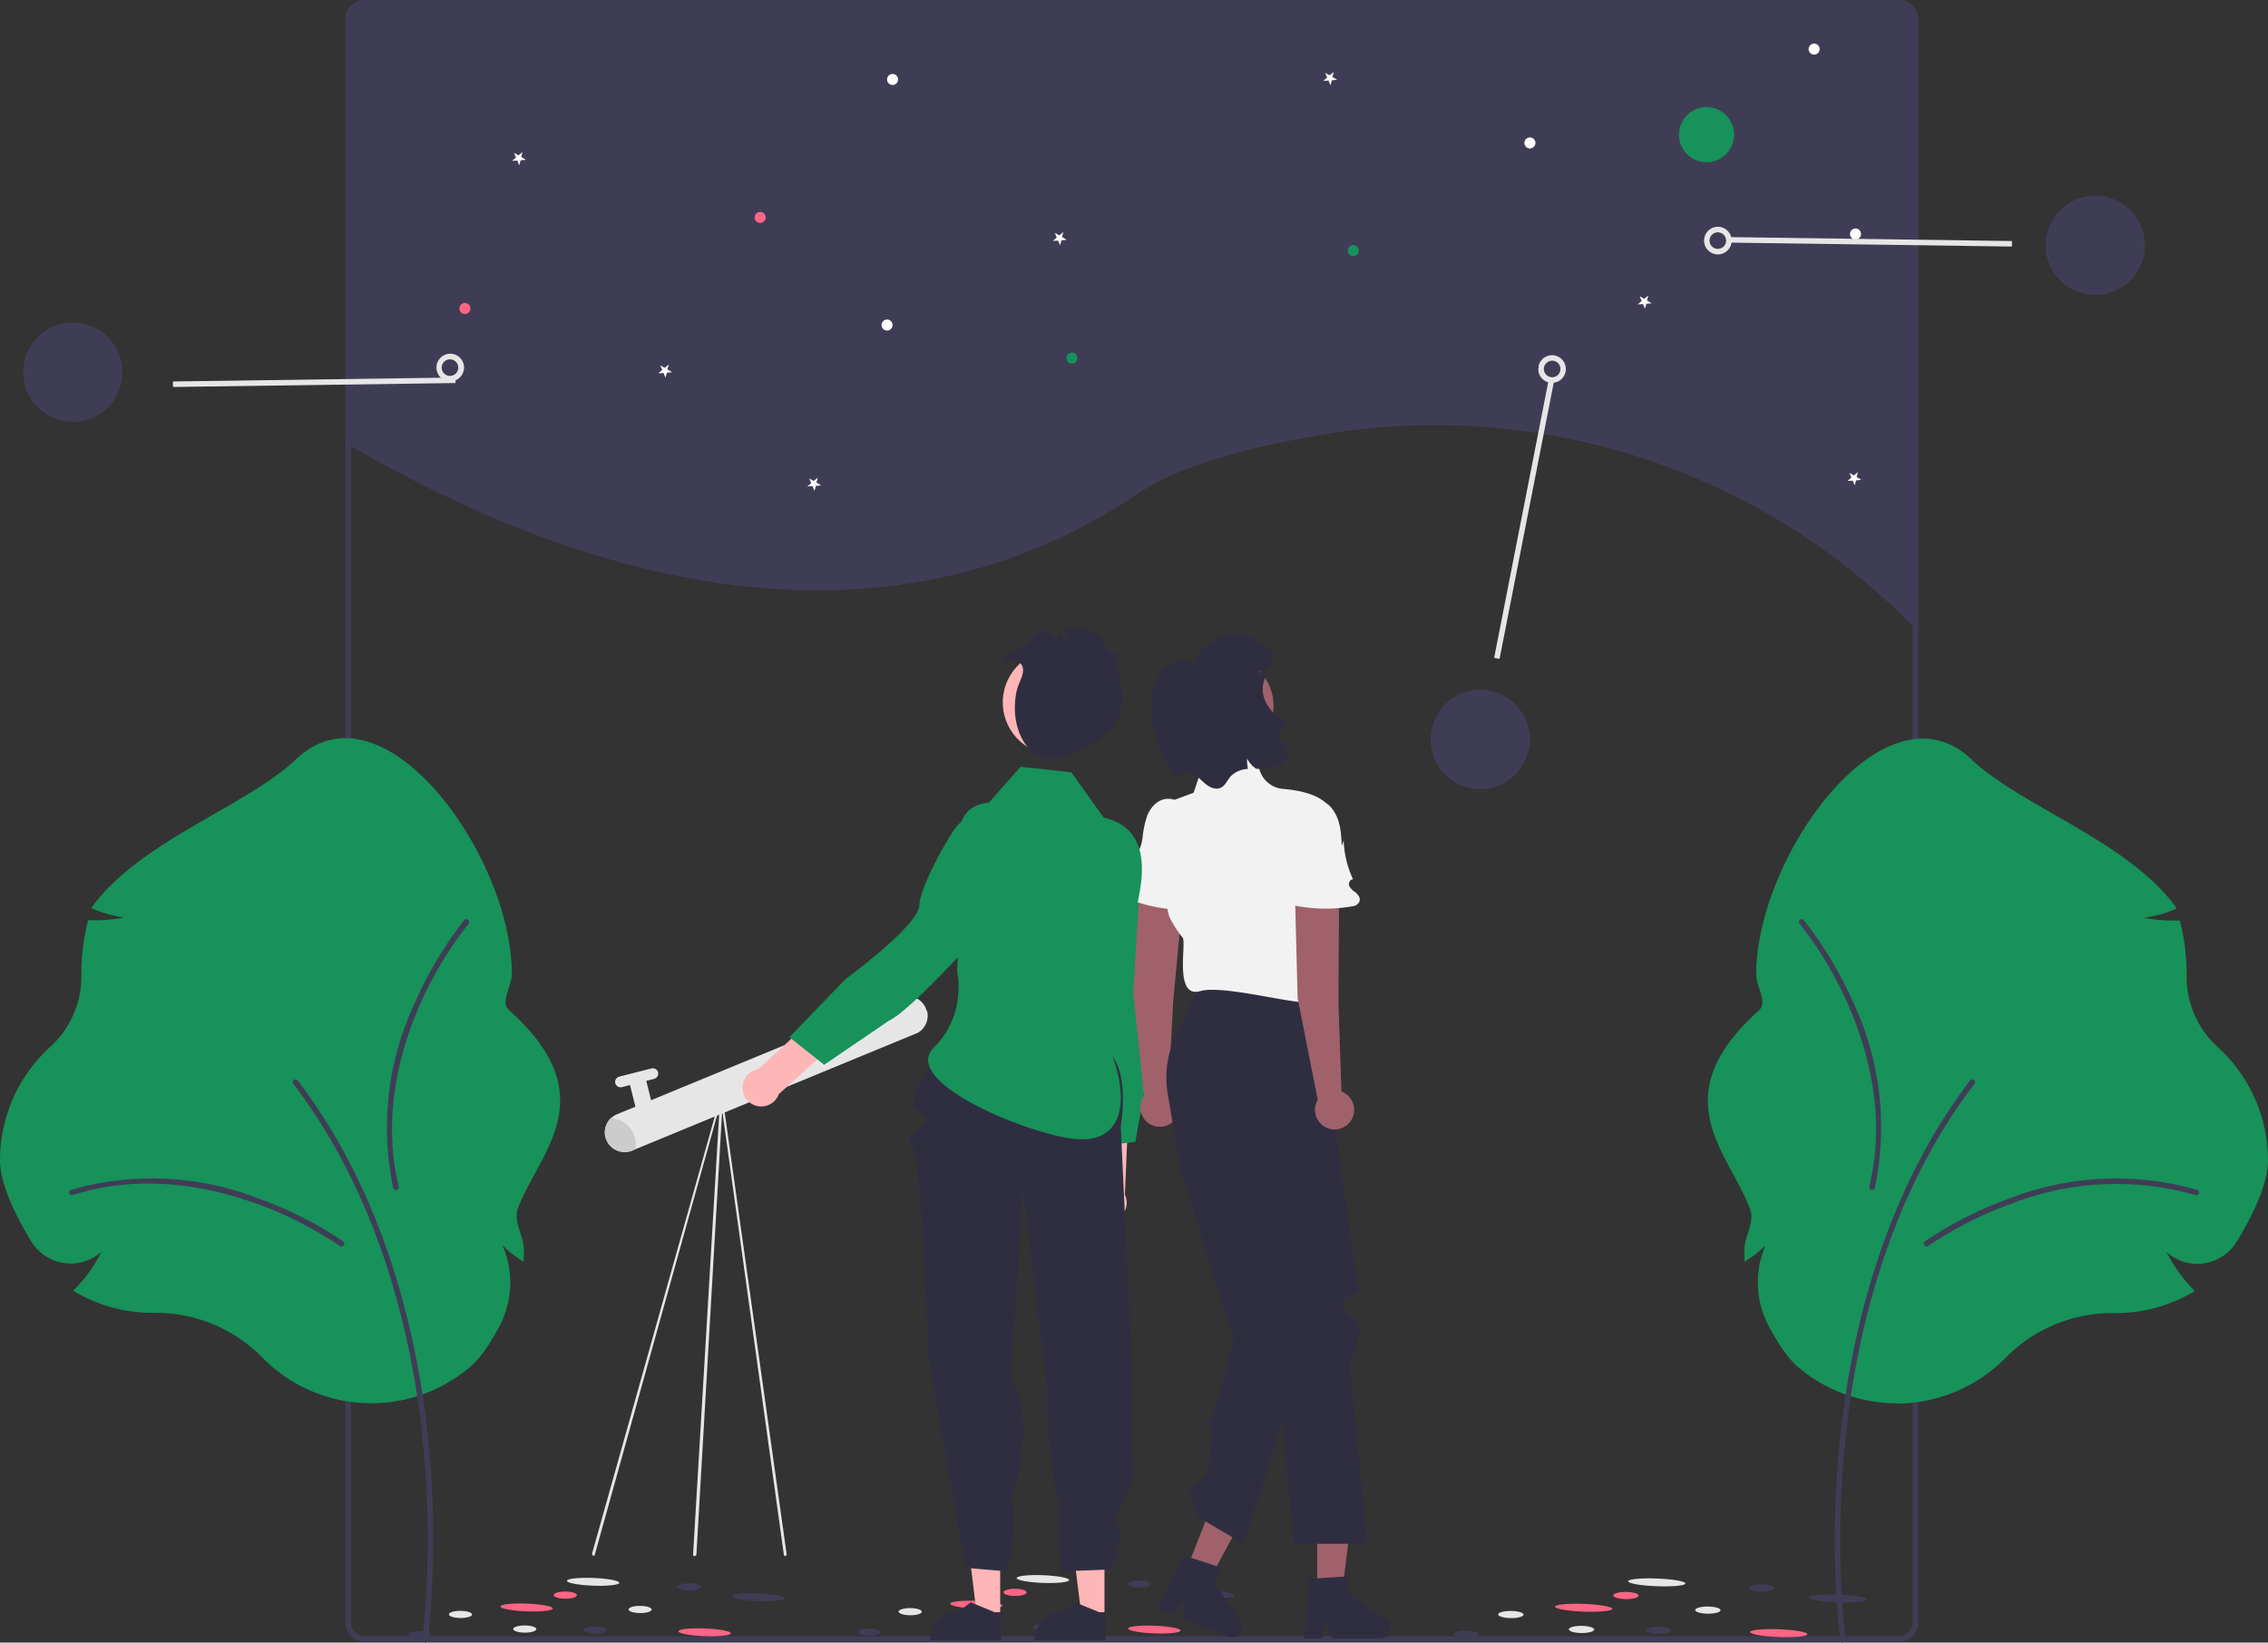 <svg xmlns="http://www.w3.org/2000/svg" data-name="Layer 1" width="822" height="595.3" viewBox="0 0 822 595.3" xmlns:xlink="http://www.w3.org/1999/xlink"><rect x="0" y="0" width="822" height="595.3" fill="#333333" stroke="none"/><path d="M695.2 7v222l-2-2.1-1.2-1.3a242.6 242.6 0 0 0-210.8-68.4c-27.5 4.5-53.4 11.3-68.8 21.7-116.3 78.4-248.3 3.7-285.2-17.2l-2-1.1V7a7 7 0 0 1 7-7h556a7 7 0 0 1 7 7Z" fill="#3f3d56"/><path d="m413.7 340.2-15 3.3c-1.7 10-1.4 50.1-1.4 50.1L396 432a6.8 6.8 0 1 0 11.7 1l2-47.4Z" fill="#ffb6b6"/><path d="M396.4 301.5A16.2 16.2 0 0 1 416 317l.2 9.7s3.8 49.5.3 59.2l-5 27.9-15.8 2-.8-29.4s4.7-32.4-.4-37.6c-3.1-3.3-8.1-16.6-10.6-28a16.2 16.2 0 0 1 12.5-19.3Z" fill="#17925a"/><path d="M284.6 564a.6.6 0 0 1-.5-.5l-22.8-164.3-45.8 164.5a.6.6 0 0 1-.9-.7L261 397.7a.6.6 0 0 1 .5-.2.6.6 0 0 1 .4.3l23.2 165.4a.6.6 0 0 1-.5.7Z" fill="#e6e6e6"/><path d="M251.8 564a.6.6 0 0 1-.6-.7L261 398a.6.6 0 1 1 1 .1l-9.6 165.3a.6.6 0 0 1-.5.5Z" fill="#e6e6e6"/><path d="M336 366.3a7.2 7.2 0 0 1-3 7.8 7 7 0 0 1-1.3.6L229.1 417a7.2 7.2 0 0 1-9.3-3.9 7.1 7.1 0 0 1-.4-1 7.2 7.2 0 0 1 4.3-8.3l102.5-42.3a.4.4 0 0 1 .1 0 7.2 7.2 0 0 1 9.6 5Z" fill="#e6e6e6"/><path d="M230.6 389.8a3 3 0 0 1 3.7 2.2l2 8a3 3 0 0 1-2.2 3.7 3 3 0 0 1-3.7-2.2l-2-8a3 3 0 0 1 2.2-3.7Z" fill="#e6e6e6"/><path d="m224.4 390.2 11.8-3a2 2 0 0 1 2.3 1.4 2 2 0 0 1-1.4 2.4l-11.7 3a2 2 0 0 1-2.4-1.4 2 2 0 0 1 1.4-2.4Z" fill="#e6e6e6"/><path d="M219.9 413.5a7.2 7.2 0 0 1 1.4-8.2 9.4 9.4 0 0 1 8.2 5.3 9.3 9.3 0 0 1 .8 5.8 7.2 7.2 0 0 1-10.4-2.9Z" fill="#ccc"/><ellipse cx="566.8" cy="724.3" rx="1.4" ry="9.5" transform="rotate(-87.8 393.4 746.4)" fill="#e6e6e6"/><ellipse cx="626.7" cy="729.9" rx="1.4" ry="9.5" transform="rotate(-87.8 453.3 752)" fill="#3f3d56"/><ellipse cx="542.6" cy="733.7" rx="1.4" ry="9.5" transform="rotate(-87.8 369.2 755.7)" fill="#ff6584"/><ellipse cx="607.2" cy="742.6" rx="1.4" ry="9.5" transform="rotate(-87.8 433.8 764.7)" fill="#ff6584"/><ellipse cx="518.4" cy="736.2" rx="1.3" ry="4.2" transform="rotate(-89.7 347.7 754.9)" fill="#e6e6e6"/><ellipse cx="541.7" cy="741.5" rx="1.3" ry="4.2" transform="rotate(-89.7 371 760.2)" fill="#e6e6e6"/><ellipse cx="503.7" cy="743.5" rx="1.3" ry="4.2" transform="rotate(-89.7 333 762.3)" fill="#3f3d56"/><ellipse cx="583.5" cy="734.4" rx="1.3" ry="4.2" transform="rotate(-89.7 412.8 753.1)" fill="#e6e6e6"/><ellipse cx="556.4" cy="729.2" rx="1.3" ry="4.2" transform="rotate(-89.7 385.7 747.9)" fill="#ff6584"/><ellipse cx="601.5" cy="726.3" rx="1.3" ry="4.2" transform="rotate(-89.7 430.7 745)" fill="#3f3d56"/><ellipse cx="567.2" cy="741.8" rx="1.3" ry="4.2" transform="rotate(-89.7 396.5 760.5)" fill="#3f3d56"/><path d="M688.2 0h-556a7 7 0 0 0-7 7v581a7 7 0 0 0 7 7h556a7 7 0 0 0 7-7V7a7 7 0 0 0-7-7Zm5 588a5 5 0 0 1-5 5h-556a5 5 0 0 1-5-5V7a5 5 0 0 1 5-5h556a5 5 0 0 1 5 5ZM511.7 1 510 0h-58.4a59 59 0 0 0-1.2 2h63l-1.7-1ZM125.2 198.5v14.9h.8l-.5 28.6-.3-.1v2.8l.2.1-.2 12v41.4h2V191.7q-.8 3.2-2 6.8ZM511.7 1 510 0h-58.4a59 59 0 0 0-1.2 2h63l-1.7-1Z" fill="#3f3d56"/><circle cx="618.5" cy="48.8" r="10" fill="#17925a"/><circle cx="490.5" cy="90.8" r="2" fill="#17925a"/><circle cx="388.5" cy="129.8" r="2" fill="#17925a"/><circle cx="275.5" cy="78.8" r="2" fill="#ff6584"/><circle cx="323.5" cy="28.8" r="2" fill="#fff"/><circle cx="657.5" cy="17.8" r="2" fill="#fff"/><circle cx="554.5" cy="51.8" r="2" fill="#fff"/><circle cx="672.5" cy="84.8" r="2" fill="#fff"/><circle cx="321.5" cy="117.8" r="2" fill="#fff"/><circle cx="168.5" cy="111.8" r="2" fill="#ff6584"/><polygon points="243.6 134.9 241.7 135.1 241.2 136.9 240.5 135.2 238.6 135.3 240 134.1 239.3 132.4 240.9 133.3 242.4 132.1 241.9 133.9 243.6 134.9" fill="#fff"/><polygon points="484.6 28.9 482.7 29.1 482.2 30.9 481.5 29.2 479.6 29.3 481 28.1 480.3 26.4 481.9 27.3 483.4 26.1 482.9 27.9 484.6 28.9" fill="#fff"/><polygon points="598.6 109.9 596.7 110.1 596.2 111.9 595.5 110.2 593.6 110.3 595 109.1 594.3 107.4 595.9 108.3 597.4 107.1 596.9 108.9 598.6 109.9" fill="#fff"/><polygon points="386.6 86.9 384.7 87.1 384.2 88.9 383.5 87.2 381.6 87.3 383 86.1 382.3 84.4 383.9 85.3 385.4 84.1 384.9 85.9 386.6 86.9" fill="#fff"/><polygon points="297.6 175.9 295.7 176.1 295.2 177.9 294.5 176.2 292.6 176.3 294 175.1 293.3 173.4 294.9 174.3 296.4 173.1 295.9 174.9 297.6 175.9" fill="#fff"/><polygon points="674.6 173.9 672.7 174.1 672.2 175.9 671.5 174.2 669.6 174.3 671 173.1 670.3 171.4 671.9 172.3 673.4 171.1 672.9 172.9 674.6 173.9" fill="#fff"/><polygon points="190.6 57.9 188.7 58.1 188.2 59.9 187.5 58.2 185.6 58.3 187 57.1 186.3 55.4 187.9 56.3 189.4 55.1 188.9 56.9 190.6 57.9" fill="#fff"/><path d="m410.7 359.6 3.2-50.6a8.2 8.2 0 0 1 8.6-7.6 8.2 8.2 0 0 1 7.7 9l-5 52.5-1.7 32a7.1 7.1 0 1 1-8.9 2.2Z" fill="#a0616a"/><path d="M410 320.3a2.4 2.4 0 0 1-.4-2.9 3.1 3.1 0 0 0 .5-1.8 2.9 2.9 0 0 0 0-.4 4.7 4.7 0 0 1 1-4.2 15 15 0 0 0 3-7.4 35.6 35.6 0 0 1 1.8-8.3c1.7-3.8 5.3-7.1 10.2-5.3a9.5 9.5 0 0 1 4.7 4.2c2.3 4 2.2 8.6 2 13.1l1-1.7a36.3 36.3 0 0 0 2 14.4c-1-.3-1.9 1.1-1.6 2.2a6.4 6.4 0 0 0 2.1 2.5c1 1 2 2.4 1 3.8a3 3 0 0 1-2.2 1 56.2 56.2 0 0 1-22.8-2.5c-1.7-.6-3.4-1.3-4.2-2.8s0-4 1.8-3.9Z" fill="#f2f2f2"/><polygon points="477.4 578.3 486.3 578.3 490.5 543.9 477.4 543.9 477.4 578.3" fill="#a0616a"/><path d="m474.5 572.2 14.2-.9v6.1l13.6 9.4a3.8 3.8 0 0 1-2.2 7h-17l-2.9-6-1.1 6h-6.4Z" fill="#2f2e41"/><polygon points="429.4 570.4 437.7 573.7 454.2 543.2 442 538.4 429.4 570.4" fill="#a0616a"/><path d="m429 563.7 13.5 4.4-2.2 5.7 9.2 13.6a3.8 3.8 0 0 1-4.5 5.7l-15.8-6.2-.5-6.7-3.3 5.2-6-2.3Z" fill="#2f2e41"/><path d="M435 356h41.6l15.8 112c0 .2-8.9 3.5-4.8 7.5l4 4c3.2 3.3-2.4 14.3-2.4 14.3l6.4 65.7H469l-13-135.7 17.6 65-22.9 70.7-16.5-9.7-3.2-8.9 6.4-6.4s1.7-9.6 1.7-15.3-4.9-.9 0-5.7c2-2.1 8-27.9 8-27.9l-19.3-61.8-4.6-27.6a34.7 34.7 0 0 1 3-20.9c2.6-5.3 5.8-12.1 8.8-19.4Z" fill="#2f2e41"/><path d="m432.6 287.3 2.8-8.3a9.8 9.8 0 0 1 8.6-6.7l2.5-.1a9.8 9.8 0 0 1 10 6.8 9.7 9.7 0 0 0 8.4 6.9c7.2.6 17.8 2.8 17.8 10.3 0 11.3-12.1 41.2-9.7 43.6s8 12.4 4.9 15.3c-.9.8-.2 4.5 0 7.1.6 4.8-33.2-5.8-42.9-3s-4.8-17.8-6.4-19.4a41 41 0 0 1-4-6 9.7 9.7 0 0 1-1.2-3l-2.8-14.1-.1-.7c-.4-3-2.6-23.3 5.7-26.3l6.4-2.4Z" fill="#f2f2f2"/><path d="M470.3 361.7 469 311a8.2 8.2 0 0 1 7.9-8.4 8.2 8.2 0 0 1 8.5 8.3l-.3 52.7 1.1 32a7.1 7.1 0 1 1-8.6 3Z" fill="#a0616a"/><path d="M464.6 321.4a2.4 2.4 0 0 1-.5-2.8 3.1 3.1 0 0 0 .2-2 2.9 2.9 0 0 0 0-.3 4.7 4.7 0 0 1 .6-4.3c1.5-2 2.1-5 2.3-7.6a35.6 35.6 0 0 1 1.2-8.5c1.2-3.9 4.6-7.5 9.6-6.1a9.5 9.5 0 0 1 5.1 3.7c2.7 3.8 3 8.4 3.2 13l.7-1.9a36.3 36.3 0 0 0 3.4 14.1c-1.1-.1-1.8 1.4-1.4 2.4a6.4 6.4 0 0 0 2.3 2.3c1 1 2.1 2.2 1.2 3.7a3 3 0 0 1-2 1.3 56.2 56.2 0 0 1-23-.6c-1.6-.4-3.4-1-4.4-2.4s-.2-3.9 1.5-4Z" fill="#f2f2f2"/><circle cx="443.8" cy="255.8" r="17.8" fill="#a0616a"/><path d="M427 282.8c0-2.1 2.7-3.2 4.7-2.5 2 .6 3.4 2.3 5 3.6 1.6 1.4 3.8 2.5 5.7 1.6 1.8-.8 2.5-3 3.8-4.3a9 9 0 0 1 6-2.5v-.6a12.8 12.8 0 0 1-.2-3.2 10 10 0 0 0 1.8 2.5 9.2 9.2 0 0 0 1.5 1.2 22 22 0 0 0 6.6-.5c2.6-.7 5-3 4.9-5.8a6.4 6.4 0 0 0-3.5-4.7c-1.8-1 4.4-5.5 2.6-6.3a14.3 14.3 0 0 1-7.7-8.2 10.7 10.7 0 0 1 1.5-9.6c1.6-.2-4.8.5-3.3 0-.1-1.1-.2.7-.1-.4.4 1 1-1.1 1.8-.4a6.3 6.3 0 0 0 3-3.3c1.2-3-.8-3.7-3.4-5.8a16 16 0 0 0-25 6.6c-4-2-9 0-11.8 3.3a20 20 0 0 0-3.5 12.4 41.8 41.8 0 0 0 9.6 26.9Z" fill="#2f2e41"/><polygon points="362.5 585.9 354.1 585.9 350.2 553.8 362.5 553.8 362.5 585.9" fill="#ffb6b6"/><path d="M362.8 594.5h-25.6v-.3a10 10 0 0 1 10-10l4.6-3.5 8.7 3.6h2.3Z" fill="#2f2e41"/><polygon points="400.3 585.9 392 585.9 388 553.8 400.3 553.8 400.3 585.9" fill="#ffb6b6"/><path d="M400.6 594.5H375v-.3a10 10 0 0 1 10-10l4.6-3.5 8.8 3.6h2.2Z" fill="#2f2e41"/><path d="M342.2 379.7s-13.4 16.7-10.8 21 6.8 2.9 2.6 7.4-5.9 4.6-3 8 5.5 76.2 5.5 76.2l13.5 75.9 14.7 1.3s2.8-9.3 2.8-12.9l.1-7.9c0-7.5-2.6-1.7 0-8.8s5.8-28 0-38-1.3-1.3-1.3-1.3l4.5-68.9 8.6 70.9s0 24.4 4.2 42l.7 24.9 18.1-.7s4.7-7.4 3-15.8 5-12.6 5-16.8l-.3-44.4-3.9-83.7s3.5-19-4.1-26.6-59.9-1.8-59.9-1.8Z" fill="#2f2e41"/><path d="m358.3 291 11.6-13.1 18.4 2 11.7 16.4c13 3 15.4 13.6 13.1 26.8-4.5 26.2-15.8 44.6-10.7 57.5 7.8 19.7 4 34.8-14.5 32s-61.5-21-49.4-33 8.4-27.5 8.4-27.5l1.4-37c-2.2-11.8-1.9-23 10-24.2Z" fill="#17925a"/><path d="m352.8 335.8-13-8.3c-8.3 5.7-36.7 34-36.7 34l-28.3 26a6.8 6.8 0 1 0 7.5 9l35.2-31.7Z" fill="#ffb6b6"/><path d="M368.2 296.4a16.2 16.2 0 0 1 2.7 24.8l-6.7 7s-32.7 37.4-42 41.7l-23.5 16-12.6-10 20.4-21.1s26.5-19.4 26.7-26.7c0-4.5 6.1-17.4 12.5-27.2a16.2 16.2 0 0 1 22.5-4.5Z" fill="#17925a"/><circle id="a4725208-37e7-4bba-8b44-e2dd7653a02c" data-name="ab6171fa-7d69-4734-b81c-8dff60f9761b" cx="571.1" cy="406.6" r="19" transform="rotate(-70.4 369 464.3)" fill="#ffb6b6"/><path d="M372.6 232.9a10.7 10.7 0 0 1 3.2-3.5 5.2 5.2 0 0 1 7.4 2.4 5.7 5.7 0 0 1 .7-2.6 14.5 14.5 0 0 0 3.7 2.7l-2-4.5c7.6-.5 12.9 1.5 15.3 7.1.7 1.6 3.2 1.6 4 3.2.7 1.7-.1 4.4-1.9 4.5 3.4 0 2.3 2.8 3.3 6.2 1 3.5.5 7.3-.6 10.9-1.5 4.5-5.5 7.6-9.5 9.9-2.6 1.5-7.7 3.9-7.7 3.9-14.2 7.4-23.3-7.8-20-22.8.8-3.4 3.6-7 1.6-9.6-1.5-2-4.4-1.6-6.9-1 1-3.4 7.6-4 9.4-6.8Z" fill="#2f2e41"/><ellipse cx="789.2" cy="725.6" rx="1.4" ry="10.4" transform="rotate(-87.8 615.8 747.6)" fill="#e6e6e6"/><ellipse cx="854.8" cy="731.4" rx="1.4" ry="10.4" transform="rotate(-87.8 681.4 753.4)" fill="#3f3d56"/><ellipse cx="762.7" cy="734.8" rx="1.4" ry="10.4" transform="rotate(-87.8 589.3 756.8)" fill="#ff6584"/><ellipse cx="833.4" cy="744" rx="1.4" ry="10.4" transform="rotate(-87.8 660 766)" fill="#ff6584"/><ellipse cx="736.2" cy="737.2" rx="1.3" ry="4.6" transform="rotate(-89.5 565.2 756.3)" fill="#e6e6e6"/><ellipse cx="761.7" cy="742.7" rx="1.3" ry="4.6" transform="rotate(-89.5 590.7 761.7)" fill="#e6e6e6"/><ellipse cx="720.1" cy="744.6" rx="1.3" ry="4.6" transform="rotate(-89.5 549 763.6)" fill="#3f3d56"/><ellipse cx="807.5" cy="735.7" rx="1.3" ry="4.6" transform="rotate(-89.5 636.5 754.7)" fill="#e6e6e6"/><ellipse cx="777.8" cy="730.4" rx="1.3" ry="4.6" transform="rotate(-89.5 606.8 749.4)" fill="#ff6584"/><ellipse cx="827.1" cy="727.7" rx="1.3" ry="4.6" transform="rotate(-89.5 656.1 746.7)" fill="#3f3d56"/><ellipse cx="789.7" cy="743" rx="1.3" ry="4.6" transform="rotate(-89.5 618.7 762)" fill="#3f3d56"/><ellipse cx="403.8" cy="725.3" rx="1.4" ry="9.5" transform="rotate(-87.8 230.4 747.4)" fill="#e6e6e6"/><ellipse cx="463.7" cy="730.9" rx="1.4" ry="9.5" transform="rotate(-87.8 290.3 753)" fill="#3f3d56"/><ellipse cx="379.6" cy="734.7" rx="1.4" ry="9.5" transform="rotate(-87.8 206.2 756.7)" fill="#ff6584"/><ellipse cx="444.2" cy="743.6" rx="1.4" ry="9.5" transform="rotate(-87.8 270.8 765.7)" fill="#ff6584"/><ellipse cx="355.4" cy="737.2" rx="1.3" ry="4.2" transform="rotate(-89.7 184.7 755.9)" fill="#e6e6e6"/><ellipse cx="378.7" cy="742.5" rx="1.3" ry="4.2" transform="rotate(-89.7 208 761.2)" fill="#e6e6e6"/><ellipse cx="340.7" cy="744.5" rx="1.3" ry="4.2" transform="rotate(-89.7 170 763.3)" fill="#3f3d56"/><ellipse cx="420.5" cy="735.4" rx="1.3" ry="4.2" transform="rotate(-89.7 249.8 754.1)" fill="#e6e6e6"/><ellipse cx="393.4" cy="730.2" rx="1.3" ry="4.2" transform="rotate(-89.7 222.7 748.9)" fill="#ff6584"/><ellipse cx="438.5" cy="727.3" rx="1.3" ry="4.2" transform="rotate(-89.7 267.7 746)" fill="#3f3d56"/><ellipse cx="404.2" cy="742.8" rx="1.3" ry="4.2" transform="rotate(-89.7 233.5 761.5)" fill="#3f3d56"/><path d="M687.5 508.6a55.4 55.4 0 0 1-36-13.3c-3.3-2.9-6.9-7.9-10.5-14.8a33.8 33.8 0 0 1-1.1-29.2 38.8 38.8 0 0 1-6.4 5.2l-1.2.8V456l-.1-2.7c0-5.2 4-10.5 2-15.3-7.6-20.3-31.8-40.4 3.3-71.8 3.3-2.9-1-8.7-1-13 0-43 46.7-107.6 78-78 18.2 17.2 56.3 29.4 74 53.4l.3.7-.7.3a41.8 41.8 0 0 1-11.1 3 53 53 0 0 0 12.4 1h.6l.2.6a78.4 78.4 0 0 1 2.3 19v.6a34.6 34.6 0 0 0 11.4 25.8 55.5 55.5 0 0 1 18.1 41c0 9-6.2 21-11.4 29.5a16.7 16.7 0 0 1-12.2 7.8 16.3 16.3 0 0 1-13.2-4.2 54 54 0 0 0 9.5 13.4l.7.8-.8.5a55.3 55.3 0 0 1-28 7.5h-.5a54 54 0 0 0-38.8 15.8 55.8 55.8 0 0 1-39.8 17Z" fill="#17925a"/><path d="M668 595.3a1 1 0 0 1-1-.9c0-.3-4.2-30.1-.4-69.9C670 488 681 435 714 391.6a1 1 0 1 1 1.6 1.2c-32.8 43-43.7 95.5-47.1 132-3.7 39.4.4 69 .4 69.4a1 1 0 0 1-1 1Z" fill="#3f3d56"/><path d="M698.2 451.7a1 1 0 0 1-.6-1.8 137.2 137.2 0 0 1 30.3-15.4 106.5 106.5 0 0 1 68.3-3.3 1 1 0 1 1-.6 1.9 104.6 104.6 0 0 0-67 3.3 135 135 0 0 0-29.8 15.2 1 1 0 0 1-.6.1Z" fill="#3f3d56"/><path d="M652 334.1a1 1 0 0 1 1.7-.7 137.2 137.2 0 0 1 17.6 29.1 106.5 106.5 0 0 1 8.2 68 1 1 0 1 1-2-.5c6.4-26.2-.9-50.7-8-66.6a135 135 0 0 0-17.3-28.7 1 1 0 0 1-.3-.6Z" fill="#3f3d56"/><path d="M94.7 491.6a54 54 0 0 0-38.8-15.8h-.5a55.3 55.3 0 0 1-28-7.5l-.8-.5.7-.8a54 54 0 0 0 9.5-13.4 16.3 16.3 0 0 1-13.1 4.2 16.7 16.7 0 0 1-12.3-7.8C6.2 441.5 0 429.6 0 420.5a55.5 55.5 0 0 1 18.1-41 34.6 34.6 0 0 0 11.4-25.8v-.7a78.4 78.4 0 0 1 2.3-19l.2-.5h.6a53 53 0 0 0 12.4-1 41.8 41.8 0 0 1-11-3l-.8-.3.3-.7c17.7-24 55.8-36.2 74-53.5 31.3-29.5 78 35 78 78 0 4.4-4.3 10.2-1 13.1 35.1 31.4 10.9 51.5 3.2 71.8-1.8 4.8 2.2 10 2.2 15.3l-.1 2.7v1.4l-1.2-.8a38.8 38.8 0 0 1-6.5-5.2 33.8 33.8 0 0 1-1 29.2c-3.7 7-7.3 12-10.6 14.8a55.3 55.3 0 0 1-75.8-3.7Z" fill="#17925a"/><path d="M154 595.3a1 1 0 0 0 1-.9c0-.3 4.2-30.1.5-69.9C152 488 141 435 107.9 391.6a1 1 0 1 0-1.6 1.2c32.8 43 43.8 95.5 47.2 132 3.7 39.4-.4 69-.5 69.4a1 1 0 0 0 1 1Z" fill="#3f3d56"/><path d="M123.8 451.7a1 1 0 0 0 .6-1.8 137.2 137.2 0 0 0-30.3-15.4 106.5 106.5 0 0 0-68.3-3.3 1 1 0 1 0 .6 1.9c25.7-8.2 50.6-2.7 67 3.3a135 135 0 0 1 29.8 15.2 1 1 0 0 0 .6.1Z" fill="#3f3d56"/><path d="M170 334.1a1 1 0 0 0-1.7-.7 137.2 137.2 0 0 0-17.5 29.1 106.5 106.5 0 0 0-8.3 68 1 1 0 1 0 2-.5c-6.3-26.2.9-50.7 8-66.6a135 135 0 0 1 17.4-28.7 1 1 0 0 0 .2-.6Z" fill="#3f3d56"/><rect x="245" y="284.6" width="102.4" height="2" transform="rotate(-.8 -10327.6 13269.2)" fill="#e6e6e6"/><path d="M161 137.7a5 5 0 1 1 2.1.5 5 5 0 0 1-2.2-.5Zm1.1-7.3a3 3 0 0 0-1.7 1.5 3 3 0 1 0 1.7-1.5Z" fill="#e6e6e6"/><circle cx="26.4" cy="134.9" r="18" fill="#3f3d56"/><rect x="865.7" y="188.4" width="2" height="102.4" transform="rotate(-89.2 695.3 259.3)" fill="#e6e6e6"/><path d="M622.6 92.2a5 5 0 1 1 2.2-.5 5 5 0 0 1-2.2.5Zm0-8a3 3 0 1 0 2.7 1.7 3 3 0 0 0-2.7-1.7Z" fill="#e6e6e6"/><circle cx="759.4" cy="88.9" r="18" fill="#3f3d56"/><rect x="689.8" y="339.4" width="102.4" height="2" transform="rotate(-78.9 554.3 379)" fill="#e6e6e6"/><path d="M557.6 132.8a5 5 0 1 1 .1 2.3 5 5 0 0 1 0-2.3Zm7.9 1.5a3 3 0 1 0-2.1 2.3 3 3 0 0 0 2.1-2.3Z" fill="#e6e6e6"/><circle cx="536.5" cy="268" r="18" fill="#3f3d56"/></svg>